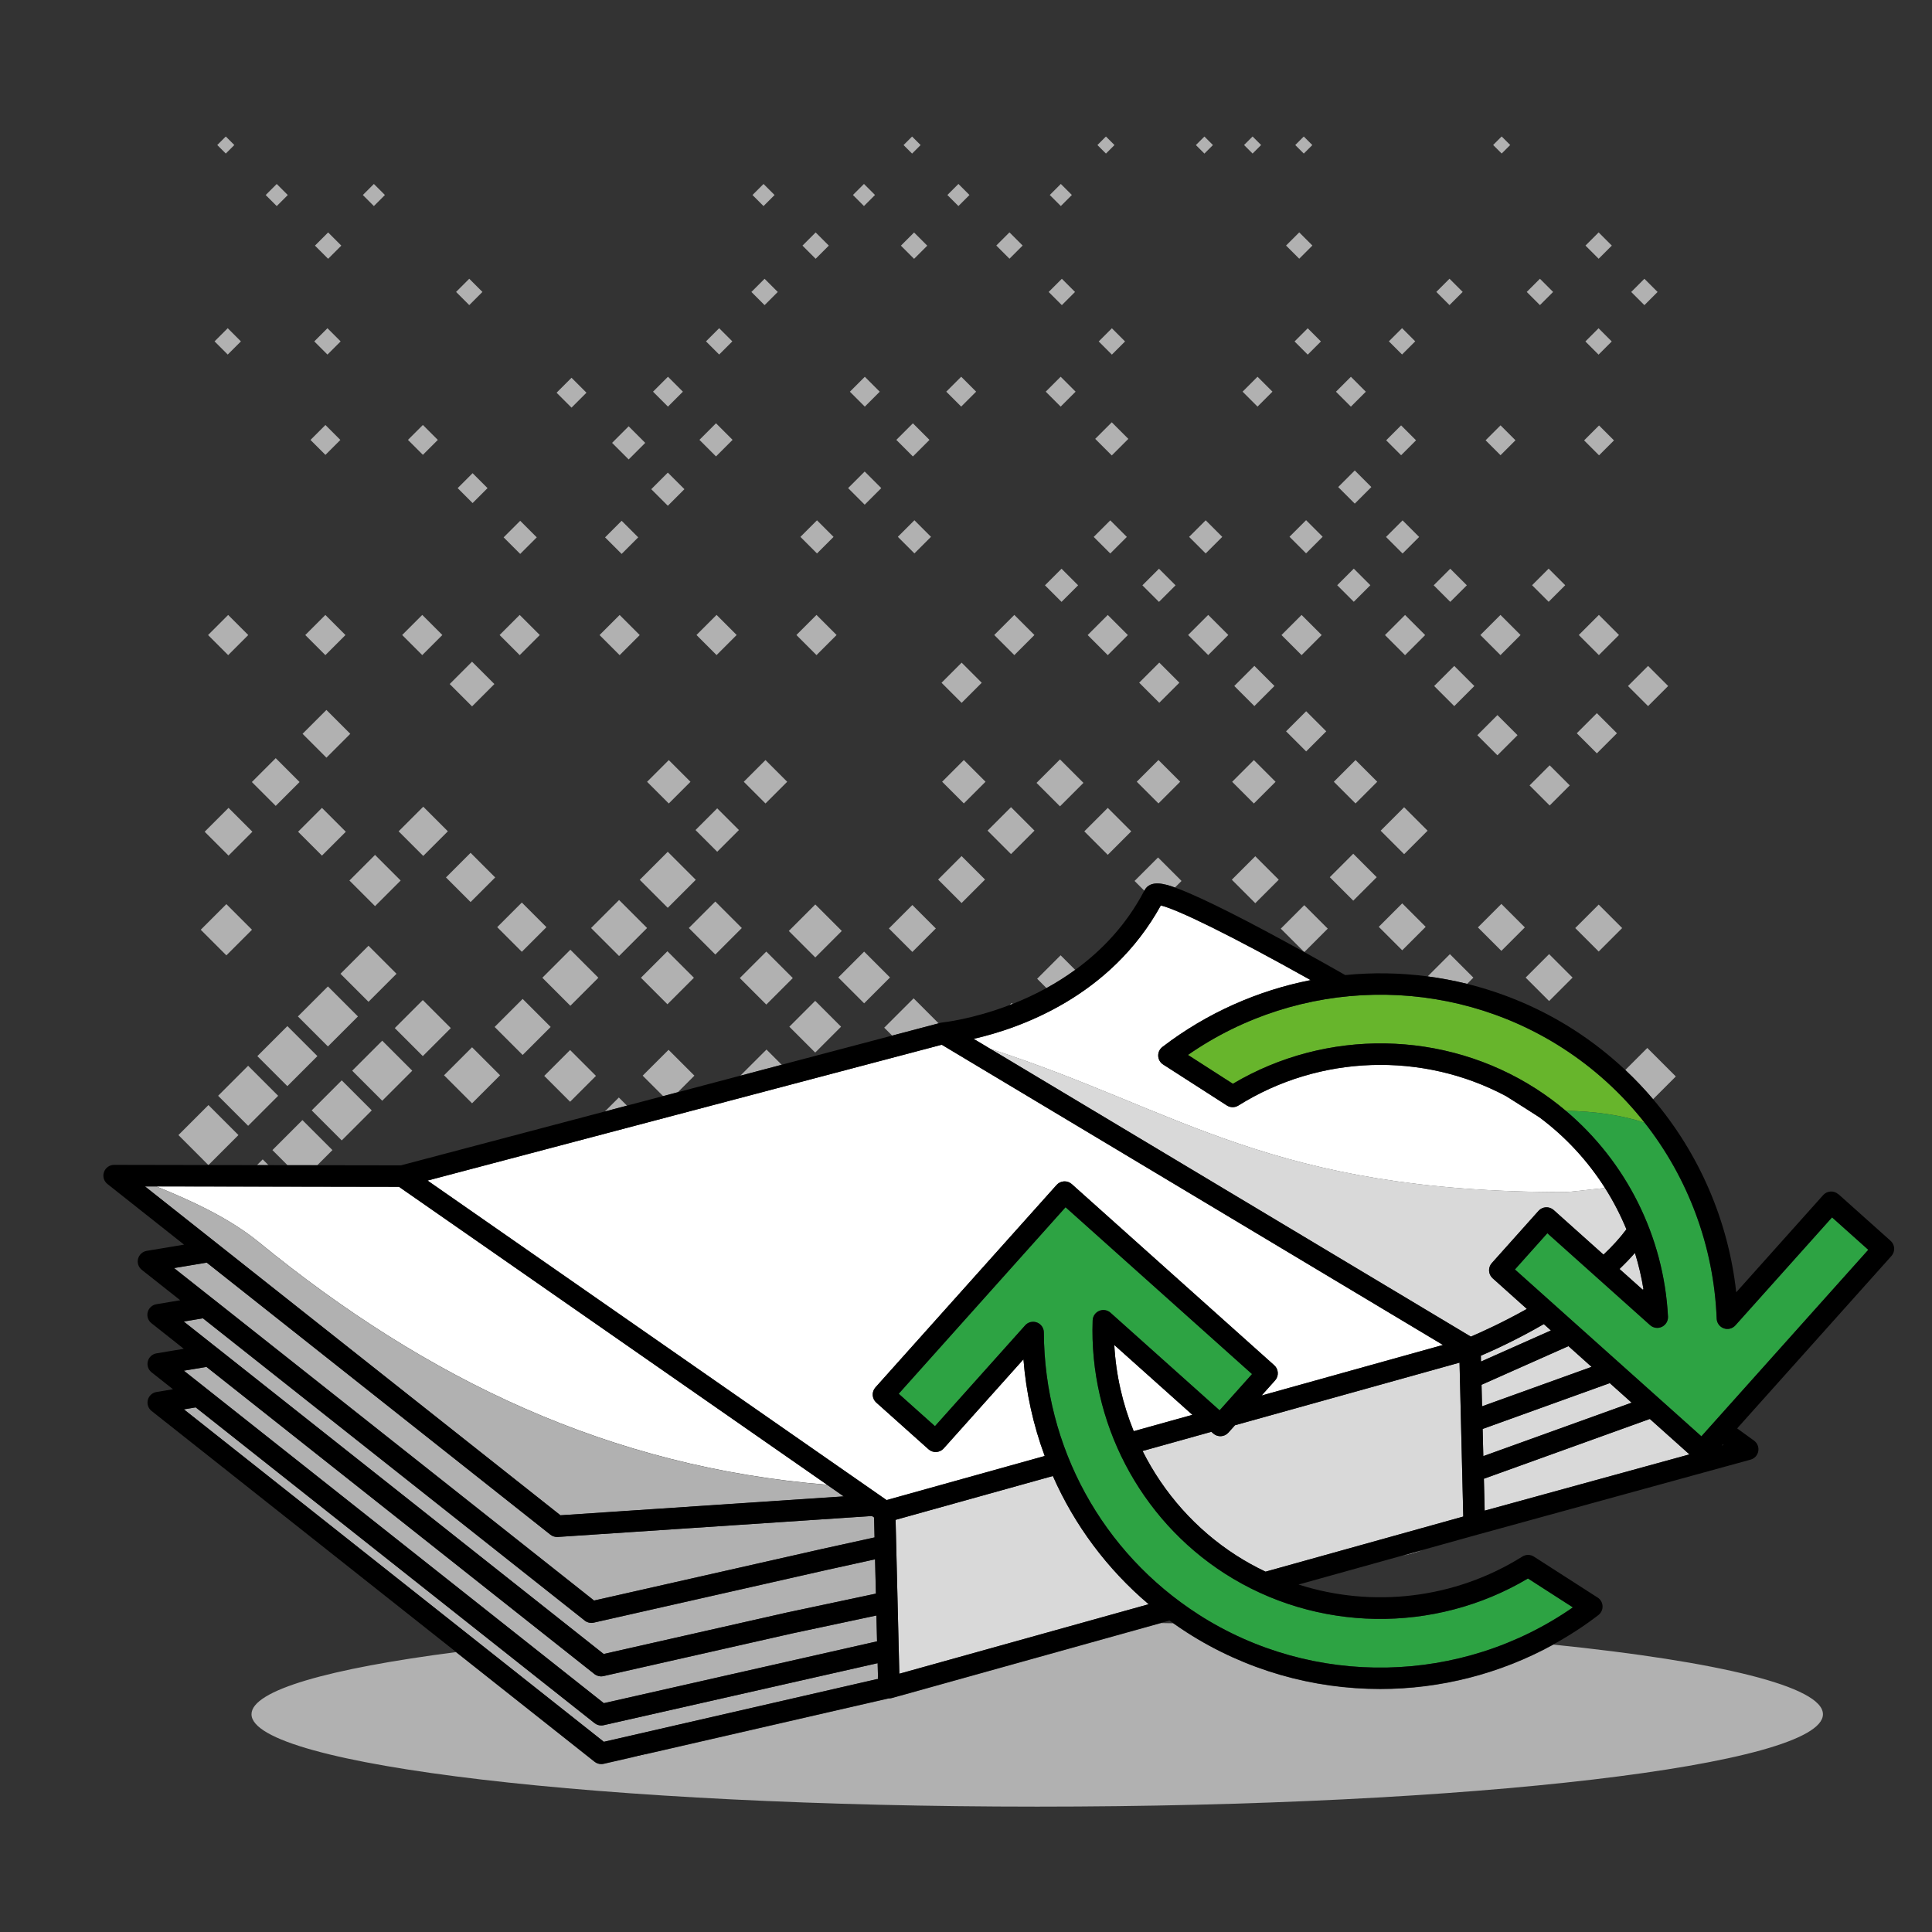 <?xml version="1.0" encoding="UTF-8"?>
<svg xmlns="http://www.w3.org/2000/svg" id="Warstwa_1" data-name="Warstwa 1" viewBox="0 0 450 450">
  <rect x="0" y="0" width="450" height="450" fill="#333333" stroke="none"/>
  <defs>
    <style>
      .cls-1 {
        fill: #d9d9d9;
      }

      .cls-2 {
        fill: #fff;
      }

      .cls-3 {
        fill: #b1b1b1;
      }

      .cls-4 {
        fill: none;
      }

      .cls-5 {
        fill: #2da343;
      }

      .cls-6 {
        fill: #67b52c;
      }
    </style>
  </defs>
  <path class="cls-4" d="M272.42,377.49l-1.95.54c.93.02,1.87.04,2.8.05-.28-.2-.57-.39-.85-.6Z"></path>
  <path class="cls-3" d="M276.41,380.22c-1.07-.69-2.11-1.4-3.15-2.13-.93-.02-1.86-.04-2.8-.05l-60.79,16.95h0s-.03,0-.03,0l-1.92.54c-.22.06-.45.09-.67.09-.03,0-.07,0-.1,0l-55.65,12.78c-1.45.48-2.89.85-4.33.99l-6.37,1.46c-.19.04-.37.06-.56.06-.56,0-1.11-.19-1.55-.54l-32.29-25.56c-29.58,3.82-47.62,8.9-47.62,14.47,0,11.88,81.94,21.52,183.01,21.52s183.01-9.64,183.01-21.52c0-6.47-24.31-12.28-62.77-16.22-12.49,6.87-26.4,10.36-40.35,10.36-15.65,0-31.33-4.37-45.06-13.19Z"></path>
  <path class="cls-3" d="M385.04,256.02l5.29-5.29-6.64-6.64-5.13,5.13c2.29,2.15,4.45,4.42,6.47,6.81Z"></path>
  <polygon class="cls-3" points="77.43 267.88 70.44 260.89 63.45 267.88 66.96 271.39 73.91 271.4 77.43 267.88"></polygon>
  <rect class="cls-3" x="74.65" y="253.69" width="9.89" height="9.89" transform="translate(-159.57 132.03) rotate(-45)"></rect>
  <rect class="cls-3" x="84.08" y="244.45" width="9.89" height="9.89" transform="translate(-150.27 135.99) rotate(-45)"></rect>
  <polygon class="cls-3" points="61.19 270.04 59.85 271.38 62.54 271.39 61.19 270.04"></polygon>
  <rect class="cls-3" x="93.87" y="234.84" width="9.23" height="9.23" transform="translate(-140.48 139.78) rotate(-45)"></rect>
  <rect class="cls-3" x="52.85" y="250.29" width="9.89" height="9.89" transform="translate(-163.55 115.62) rotate(-45)"></rect>
  <rect class="cls-3" x="62" y="241.04" width="9.89" height="9.89" transform="translate(-154.34 119.39) rotate(-45)"></rect>
  <rect class="cls-3" x="71.43" y="231.8" width="9.89" height="9.89" transform="translate(-145.03 123.35) rotate(-45)"></rect>
  <polygon class="cls-3" points="55.54 264.38 48.55 257.39 41.56 264.38 48.53 271.36 48.56 271.36 55.54 264.38"></polygon>
  <rect class="cls-3" x="81.22" y="222.19" width="9.23" height="9.23" transform="translate(-135.24 127.13) rotate(-45)"></rect>
  <rect class="cls-3" x="105.33" y="245.84" width="9.23" height="9.23" transform="translate(-144.89 151.1) rotate(-45)"></rect>
  <rect class="cls-3" x="117.12" y="234.58" width="9.23" height="9.23" transform="translate(-133.48 156.14) rotate(-45)"></rect>
  <rect class="cls-3" x="128.23" y="223.12" width="9.23" height="9.23" transform="translate(-122.12 160.64) rotate(-45)"></rect>
  <rect class="cls-3" x="139.58" y="211.54" width="9.23" height="9.23" transform="translate(-110.61 165.27) rotate(-45)"></rect>
  <rect class="cls-3" x="150.92" y="200.31" width="9.23" height="9.23" transform="translate(-99.35 170) rotate(-45)"></rect>
  <rect class="cls-3" x="243.03" y="178.48" width="7.73" height="7.73" transform="translate(-56.63 227.99) rotate(-45)"></rect>
  <rect class="cls-3" x="231.62" y="189.59" width="7.73" height="7.73" transform="translate(-67.82 223.19) rotate(-45)"></rect>
  <rect class="cls-3" x="220.1" y="201" width="7.73" height="7.73" transform="translate(-79.26 218.37) rotate(-45)"></rect>
  <rect class="cls-3" x="208.64" y="212.4" width="7.73" height="7.73" transform="translate(-90.68 213.6) rotate(-45)"></rect>
  <rect class="cls-3" x="197.02" y="223.41" width="8.52" height="8.52" transform="translate(-102.04 209.01) rotate(-45)"></rect>
  <rect class="cls-3" x="185.61" y="234.88" width="8.52" height="8.52" transform="translate(-113.48 204.3) rotate(-45)"></rect>
  <polygon class="cls-3" points="212.8 232.53 205.95 239.37 207.8 241.22 218.63 238.36 212.8 232.53"></polygon>
  <polygon class="cls-3" points="178.53 244.46 172.5 250.48 172.55 250.53 182.08 248.01 178.53 244.46"></polygon>
  <polygon class="cls-3" points="161.74 250.54 155.72 244.52 149.69 250.54 154.46 255.31 157.87 254.41 161.74 250.54"></polygon>
  <polygon class="cls-3" points="144.14 255.63 140.87 258.9 146.04 257.53 144.14 255.63"></polygon>
  <rect class="cls-3" x="128.53" y="246.34" width="8.52" height="8.52" transform="translate(-138.31 167.29) rotate(-45)"></rect>
  <rect class="cls-3" x="48.51" y="212.34" width="8.44" height="8.44" transform="translate(-137.69 100.71) rotate(-45)"></rect>
  <rect class="cls-3" x="83.13" y="200.88" width="8.44" height="8.44" transform="translate(-119.44 121.83) rotate(-45)"></rect>
  <rect class="cls-3" x="94.53" y="189.58" width="8.11" height="8.11" transform="translate(-108.05 126.42) rotate(-45)"></rect>
  <rect class="cls-3" x="117.48" y="211.9" width="8.11" height="8.11" transform="translate(-117.1 149.19) rotate(-45)"></rect>
  <rect class="cls-3" x="105.55" y="200.32" width="8.11" height="8.11" transform="translate(-112.41 137.36) rotate(-45)"></rect>
  <rect class="cls-3" x="60.29" y="178.22" width="7.86" height="7.86" transform="translate(-109.99 98.76) rotate(-45)"></rect>
  <rect class="cls-3" x="72.1" y="166.99" width="7.86" height="7.86" transform="translate(-98.59 103.82) rotate(-45)"></rect>
  <rect class="cls-3" x="49.29" y="189.8" width="7.86" height="7.86" transform="translate(-121.39 94.37) rotate(-45)"></rect>
  <rect class="cls-3" x="71.05" y="189.8" width="7.86" height="7.86" transform="translate(-115.02 109.76) rotate(-45)"></rect>
  <rect class="cls-3" x="106.27" y="155.65" width="7.36" height="7.36" transform="translate(-80.46 124.41) rotate(-45)"></rect>
  <rect class="cls-3" x="348.37" y="32.38" width="2.81" height="2.81" transform="translate(78.55 257.21) rotate(-45)"></rect>
  <rect class="cls-3" x="302.28" y="32.38" width="2.81" height="2.81" transform="translate(65.05 224.63) rotate(-45)"></rect>
  <rect class="cls-3" x="290.35" y="32.38" width="2.81" height="2.81" transform="translate(61.56 216.19) rotate(-45)"></rect>
  <rect class="cls-3" x="279.12" y="32.38" width="2.81" height="2.81" transform="translate(58.28 208.26) rotate(-45)"></rect>
  <rect class="cls-3" x="256.19" y="32.38" width="2.81" height="2.81" transform="translate(51.56 192.04) rotate(-45)"></rect>
  <rect class="cls-3" x="211.04" y="32.38" width="2.81" height="2.81" transform="translate(38.33 160.12) rotate(-45)"></rect>
  <rect class="cls-3" x="51.19" y="32.38" width="2.81" height="2.81" transform="translate(-8.49 47.08) rotate(-45)"></rect>
  <rect class="cls-3" x="62.64" y="43.6" width="3.64" height="3.64" transform="translate(-13.24 58.89) rotate(-45)"></rect>
  <rect class="cls-3" x="85.26" y="43.6" width="3.64" height="3.64" transform="translate(-6.61 74.88) rotate(-45)"></rect>
  <rect class="cls-3" x="176.02" y="43.6" width="3.64" height="3.64" transform="translate(19.97 139.06) rotate(-45)"></rect>
  <rect class="cls-3" x="199.42" y="43.6" width="3.64" height="3.64" transform="translate(26.82 155.6) rotate(-45)"></rect>
  <rect class="cls-3" x="221.41" y="43.6" width="3.64" height="3.64" transform="translate(33.27 171.15) rotate(-45)"></rect>
  <rect class="cls-3" x="245.27" y="43.6" width="3.64" height="3.64" transform="translate(40.25 188.02) rotate(-45)"></rect>
  <rect class="cls-3" x="74.26" y="55.04" width="4.34" height="4.34" transform="translate(-18.07 70.8) rotate(-45)"></rect>
  <rect class="cls-3" x="187.81" y="55.04" width="4.34" height="4.34" transform="translate(15.19 151.09) rotate(-45)"></rect>
  <rect class="cls-3" x="210.73" y="55.04" width="4.34" height="4.34" transform="translate(21.91 167.31) rotate(-45)"></rect>
  <rect class="cls-3" x="232.96" y="55.04" width="4.34" height="4.34" transform="translate(28.41 183) rotate(-45)"></rect>
  <rect class="cls-3" x="300.46" y="55.04" width="4.34" height="4.34" transform="translate(48.17 230.73) rotate(-45)"></rect>
  <rect class="cls-3" x="370.18" y="55.04" width="4.34" height="4.34" transform="translate(68.61 280.04) rotate(-45)"></rect>
  <rect class="cls-3" x="380.84" y="65.83" width="4.34" height="4.34" transform="translate(64.1 290.75) rotate(-45)"></rect>
  <rect class="cls-3" x="356.51" y="65.83" width="4.34" height="4.34" transform="translate(56.97 273.54) rotate(-45)"></rect>
  <rect class="cls-3" x="335.45" y="65.83" width="4.34" height="4.34" transform="translate(50.8 258.64) rotate(-45)"></rect>
  <rect class="cls-3" x="245.15" y="65.83" width="4.34" height="4.34" transform="translate(24.36 194.8) rotate(-45)"></rect>
  <rect class="cls-3" x="175.91" y="65.83" width="4.34" height="4.34" transform="translate(4.08 145.84) rotate(-45)"></rect>
  <rect class="cls-3" x="107.13" y="65.83" width="4.34" height="4.34" transform="translate(-16.07 97.2) rotate(-45)"></rect>
  <rect class="cls-3" x="50.87" y="77.35" width="4.34" height="4.34" transform="translate(-40.69 60.79) rotate(-45)"></rect>
  <rect class="cls-3" x="74.1" y="77.35" width="4.34" height="4.34" transform="translate(-33.89 77.22) rotate(-45)"></rect>
  <rect class="cls-3" x="165.34" y="77.35" width="4.34" height="4.34" transform="translate(-7.17 141.73) rotate(-45)"></rect>
  <rect class="cls-3" x="256.8" y="77.35" width="4.34" height="4.34" transform="translate(19.63 206.42) rotate(-45)"></rect>
  <rect class="cls-3" x="302.42" y="77.35" width="4.34" height="4.34" transform="translate(32.99 238.68) rotate(-45)"></rect>
  <rect class="cls-3" x="324.41" y="77.35" width="4.34" height="4.34" transform="translate(39.41 254.2) rotate(-45)"></rect>
  <rect class="cls-3" x="370.16" y="77.35" width="4.34" height="4.34" transform="translate(52.83 286.58) rotate(-45)"></rect>
  <rect class="cls-3" x="369.98" y="100.1" width="4.92" height="4.92" transform="translate(36.57 293.41) rotate(-45)"></rect>
  <rect class="cls-3" x="347.05" y="100.1" width="4.92" height="4.92" transform="translate(29.84 277.17) rotate(-45)"></rect>
  <rect class="cls-3" x="323.89" y="100.1" width="4.92" height="4.92" transform="translate(23.06 260.8) rotate(-45)"></rect>
  <rect class="cls-3" x="312.19" y="88.77" width="4.92" height="4.92" transform="translate(27.65 249.22) rotate(-45)"></rect>
  <rect class="cls-3" x="290.44" y="88.77" width="4.92" height="4.92" transform="translate(21.28 233.83) rotate(-45)"></rect>
  <rect class="cls-3" x="244.59" y="88.77" width="4.92" height="4.92" transform="translate(7.85 201.41) rotate(-45)"></rect>
  <rect class="cls-3" x="221.43" y="88.77" width="4.92" height="4.92" transform="translate(1.06 185.03) rotate(-45)"></rect>
  <rect class="cls-3" x="198.97" y="88.77" width="4.92" height="4.92" transform="translate(-5.51 169.16) rotate(-45)"></rect>
  <rect class="cls-3" x="153.12" y="88.77" width="4.92" height="4.92" transform="translate(-18.94 136.73) rotate(-45)"></rect>
  <rect class="cls-3" x="73.34" y="100" width="4.92" height="4.92" transform="translate(-50.25 83.62) rotate(-45)"></rect>
  <rect class="cls-3" x="130.66" y="89.01" width="4.92" height="4.92" transform="translate(-25.69 120.92) rotate(-45)"></rect>
  <rect class="cls-3" x="96.04" y="100" width="4.92" height="4.92" transform="translate(-43.6 99.66) rotate(-45)"></rect>
  <rect class="cls-3" x="107.62" y="111.23" width="4.92" height="4.92" transform="translate(-48.15 111.14) rotate(-45)"></rect>
  <rect class="cls-3" x="49.83" y="144.6" width="6.62" height="6.62" transform="translate(-89.02 80.9) rotate(-45)"></rect>
  <rect class="cls-3" x="187.56" y="122.31" width="5.46" height="5.46" transform="translate(-32.68 171.19) rotate(-45)"></rect>
  <rect class="cls-3" x="210.25" y="122.31" width="5.46" height="5.46" transform="translate(-26.03 187.22) rotate(-45)"></rect>
  <rect class="cls-3" x="255.87" y="122.31" width="5.46" height="5.46" transform="translate(-12.67 219.5) rotate(-45)"></rect>
  <rect class="cls-3" x="278.09" y="122.31" width="5.46" height="5.46" transform="translate(-6.16 235.2) rotate(-45)"></rect>
  <rect class="cls-3" x="301.49" y="122.31" width="5.46" height="5.46" transform="translate(.68 251.72) rotate(-45)"></rect>
  <rect class="cls-3" x="323.94" y="122.31" width="5.46" height="5.46" transform="translate(7.28 267.64) rotate(-45)"></rect>
  <rect class="cls-3" x="72.47" y="144.6" width="6.62" height="6.62" transform="translate(-82.39 96.91) rotate(-45)"></rect>
  <rect class="cls-3" x="95.04" y="144.6" width="6.62" height="6.62" transform="translate(-75.78 112.86) rotate(-45)"></rect>
  <rect class="cls-3" x="117.73" y="144.6" width="6.62" height="6.62" transform="translate(-69.13 128.91) rotate(-45)"></rect>
  <rect class="cls-3" x="141.01" y="144.6" width="6.62" height="6.62" transform="translate(-62.31 145.38) rotate(-45)"></rect>
  <rect class="cls-3" x="163.59" y="144.6" width="6.62" height="6.62" transform="translate(-55.7 161.33) rotate(-45)"></rect>
  <rect class="cls-3" x="186.86" y="144.6" width="6.62" height="6.62" transform="translate(-48.88 177.79) rotate(-45)"></rect>
  <rect class="cls-3" x="232.95" y="144.6" width="6.62" height="6.62" transform="translate(-35.39 210.38) rotate(-45)"></rect>
  <rect class="cls-3" x="254.7" y="144.6" width="6.62" height="6.62" transform="translate(-29.01 225.77) rotate(-45)"></rect>
  <rect class="cls-3" x="299.85" y="144.6" width="6.62" height="6.62" transform="translate(-15.79 257.69) rotate(-45)"></rect>
  <rect class="cls-3" x="323.95" y="144.6" width="6.62" height="6.62" transform="translate(-8.73 274.74) rotate(-45)"></rect>
  <rect class="cls-3" x="346.17" y="144.6" width="6.62" height="6.62" transform="translate(-2.22 290.44) rotate(-45)"></rect>
  <rect class="cls-3" x="369.1" y="144.6" width="6.62" height="6.62" transform="translate(4.49 306.65) rotate(-45)"></rect>
  <rect class="cls-3" x="335.06" y="133.6" width="5.46" height="5.46" transform="translate(2.54 278.78) rotate(-45)"></rect>
  <rect class="cls-3" x="357.98" y="133.6" width="5.46" height="5.46" transform="translate(9.25 294.97) rotate(-45)"></rect>
  <rect class="cls-3" x="312.6" y="133.6" width="5.46" height="5.46" transform="translate(-4.05 262.88) rotate(-45)"></rect>
  <rect class="cls-3" x="267.21" y="133.6" width="5.46" height="5.46" transform="translate(-17.33 230.81) rotate(-45)"></rect>
  <rect class="cls-3" x="244.52" y="133.6" width="5.46" height="5.46" transform="translate(-23.98 214.76) rotate(-45)"></rect>
  <rect class="cls-3" x="118.43" y="122.43" width="5.46" height="5.46" transform="translate(-53.01 122.33) rotate(-45)"></rect>
  <rect class="cls-3" x="142.06" y="122.43" width="5.46" height="5.46" transform="translate(-46.09 139.04) rotate(-45)"></rect>
  <rect class="cls-3" x="152.82" y="111.2" width="5.46" height="5.46" transform="translate(-35 143.37) rotate(-45)"></rect>
  <rect class="cls-3" x="164.05" y="99.73" width="5.46" height="5.46" transform="translate(-23.61 147.93) rotate(-45)"></rect>
  <rect class="cls-3" x="143.7" y="100.43" width="5.46" height="5.46" transform="translate(-30.06 133.75) rotate(-45)"></rect>
  <rect class="cls-3" x="198.67" y="110.96" width="5.46" height="5.46" transform="translate(-21.4 175.71) rotate(-45)"></rect>
  <rect class="cls-3" x="209.9" y="99.73" width="5.46" height="5.46" transform="translate(-10.17 180.36) rotate(-45)"></rect>
  <rect class="cls-3" x="256.22" y="99.5" width="5.46" height="5.46" transform="translate(3.56 213.04) rotate(-45)"></rect>
  <rect class="cls-3" x="312.83" y="110.73" width="5.46" height="5.46" transform="translate(12.19 256.35) rotate(-45)"></rect>
  <rect class="cls-3" x="278.1" y="144.6" width="6.62" height="6.62" transform="translate(-22.16 242.3) rotate(-45)"></rect>
  <rect class="cls-3" x="288.86" y="156.47" width="6.62" height="6.62" transform="translate(-27.41 253.39) rotate(-45)"></rect>
  <rect class="cls-3" x="335.41" y="156.47" width="6.62" height="6.62" transform="translate(-13.77 286.32) rotate(-45)"></rect>
  <rect class="cls-3" x="380.56" y="156.47" width="6.62" height="6.62" transform="translate(-.55 318.24) rotate(-45)"></rect>
  <rect class="cls-3" x="357.64" y="179.63" width="6.62" height="6.62" transform="translate(-23.64 308.81) rotate(-45)"></rect>
  <rect class="cls-3" x="368.63" y="167.46" width="6.62" height="6.62" transform="translate(-11.81 313.04) rotate(-45)"></rect>
  <rect class="cls-3" x="345.47" y="167.93" width="6.62" height="6.62" transform="translate(-18.93 296.78) rotate(-45)"></rect>
  <rect class="cls-3" x="312.16" y="178.51" width="7.15" height="7.15" transform="translate(-36.28 276.59) rotate(-45)"></rect>
  <rect class="cls-3" x="288.47" y="178.51" width="7.15" height="7.15" transform="translate(-43.21 259.85) rotate(-45)"></rect>
  <rect class="cls-3" x="266.25" y="178.51" width="7.15" height="7.15" transform="translate(-49.72 244.12) rotate(-45)"></rect>
  <rect class="cls-3" x="220.92" y="178.51" width="7.15" height="7.15" transform="translate(-63 212.07) rotate(-45)"></rect>
  <rect class="cls-3" x="174.72" y="178.51" width="7.15" height="7.15" transform="translate(-76.53 179.41) rotate(-45)"></rect>
  <rect class="cls-3" x="152.2" y="178.51" width="7.15" height="7.15" transform="translate(-83.13 163.49) rotate(-45)"></rect>
  <rect class="cls-3" x="220.67" y="155.71" width="6.62" height="6.62" transform="translate(-46.84 204.96) rotate(-45)"></rect>
  <rect class="cls-3" x="266.71" y="155.71" width="6.62" height="6.62" transform="translate(-33.36 237.5) rotate(-45)"></rect>
  <rect class="cls-3" x="300.92" y="167.04" width="6.62" height="6.62" transform="translate(-31.35 265.01) rotate(-45)"></rect>
  <rect class="cls-3" x="163.48" y="189.76" width="7.15" height="7.15" transform="translate(-87.78 174.75) rotate(-45)"></rect>
  <rect class="cls-3" x="162.25" y="211.78" width="8.73" height="8.73" transform="translate(-104.04 181.13) rotate(-45)"></rect>
  <rect class="cls-3" x="151.09" y="223.37" width="8.73" height="8.73" transform="translate(-115.5 176.63) rotate(-45)"></rect>
  <rect class="cls-3" x="174.12" y="223.45" width="8.73" height="8.73" transform="translate(-108.81 192.93) rotate(-45)"></rect>
  <rect class="cls-3" x="185.53" y="212.48" width="8.73" height="8.73" transform="translate(-97.71 197.78) rotate(-45)"></rect>
  <path class="cls-3" d="M247.04,222.5l-5.47,5.47,2.18,2.18c2.23-1.22,4.48-2.63,6.69-4.24l-3.41-3.41Z"></path>
  <path class="cls-3" d="M235.64,233.61l-.51.51c.25-.1.49-.18.74-.28l-.23-.23Z"></path>
  <rect class="cls-3" x="254.16" y="189.77" width="7.73" height="7.73" transform="translate(-61.35 239.17) rotate(-45)"></rect>
  <path class="cls-3" d="M273.67,206.72l1.53-1.53-5.47-5.47-5.47,5.47,2.28,2.28s.02-.04.04-.07c1.33-2.55,4.72-1.55,7.1-.68Z"></path>
  <rect class="cls-3" x="288.52" y="201.03" width="7.73" height="7.73" transform="translate(-59.25 266.77) rotate(-45)"></rect>
  <path class="cls-3" d="M309.26,216.3l-5.47-5.47-5.47,5.47,5.43,5.42.06.03,5.46-5.46Z"></path>
  <rect class="cls-3" x="311.33" y="200.45" width="7.73" height="7.73" transform="translate(-52.15 282.72) rotate(-45)"></rect>
  <rect class="cls-3" x="323.18" y="189.63" width="7.73" height="7.73" transform="translate(-41.03 287.92) rotate(-45)"></rect>
  <rect class="cls-3" x="322.74" y="212" width="7.73" height="7.73" transform="translate(-56.98 294.18) rotate(-45)"></rect>
  <rect class="cls-3" x="345.84" y="212.14" width="7.73" height="7.73" transform="translate(-50.32 310.55) rotate(-45)"></rect>
  <rect class="cls-3" x="368.5" y="212.29" width="7.73" height="7.73" transform="translate(-43.78 326.62) rotate(-45)"></rect>
  <rect class="cls-3" x="356.95" y="223.84" width="7.73" height="7.73" transform="translate(-55.33 321.82) rotate(-45)"></rect>
  <path class="cls-3" d="M343.18,227.71l-5.47-5.47-5.19,5.19c3.09.41,6.16.99,9.2,1.74l1.46-1.46Z"></path>
  <path class="cls-2" d="M331.22,361.1l-4.47,1.25c1.52-.35,3.02-.75,4.47-1.25Z"></path>
  <path class="cls-2" d="M226.78,241.97l3.89,2.33c44.19,14.29,65.19,33.36,133.59,33.36,1.72,0,5.58-.56,9.58-.94-4.02-6.32-9.17-11.92-15.27-16.46-2.43-1.57-5.03-3.22-7.79-4.95-19.46-10.37-43.42-9.66-62.34,2.2-.82.51-1.87.51-2.68-.02l-14.84-9.54c-.69-.44-1.11-1.19-1.15-2-.03-.81.33-1.59.98-2.09,10.37-7.94,22.22-13.14,34.53-15.57-18.75-10.51-31.09-16.48-34.91-17.39-11.69,21.2-32.74,28.6-43.59,31.07Z"></path>
  <path class="cls-2" d="M204.49,390.6c-.08.17-.16.34-.25.5l.26-.06v-.44Z"></path>
  <path class="cls-2" d="M146.97,409.38c1.44-.15,2.89-.52,4.33-.99l-4.33.99Z"></path>
  <path class="cls-2" d="M36.41,276.34c8.42,3.4,17.17,7.49,23.87,12.97,39.45,32.26,82,52.42,132.36,56.51l-79.58-55.39-20.12-14-56.53-.09Z"></path>
  <path class="cls-3" d="M138.36,372.79l53.09-12.01,12.25-2.69-.11-4.65-.49-.34-73.19,4.88c-.06,0-.11,0-.17,0-.56,0-1.11-.19-1.55-.54l-80.04-63.36-7.6,1.27,8.94,7.07s0,0,.01,0l88.86,70.35Z"></path>
  <path class="cls-3" d="M47.81,323.2s0,0,0,0l.21.17,92.63,73.33,63.64-14.4-.15-6.02-19.69,4.19h0l-43.91,9.93c-.18.04-.37.06-.55.06,0,0,0,0,0,0,0,0,0,0,0,0-.17,0-.33-.02-.49-.06-.05,0-.09-.02-.14-.04-.12-.03-.24-.07-.35-.12-.05-.02-.09-.04-.13-.06-.15-.08-.29-.16-.43-.27l-90.35-71.53-5.27.88,4.98,3.94Z"></path>
  <path class="cls-3" d="M50.32,313.77s0,0,0,0l90.28,71.48,42.74-9.67,20.67-4.39-.2-7.99-11.28,2.48-12.37,2.8h0s-41.88,9.47-41.88,9.47c-.18.04-.37.06-.55.06-.17,0-.34-.02-.5-.06-.04,0-.09-.02-.13-.03-.12-.03-.24-.07-.36-.12-.04-.02-.09-.04-.13-.06-.15-.08-.3-.16-.43-.27l-88.93-70.4-4.47.75,7.53,5.96Z"></path>
  <path class="cls-3" d="M204.42,387.39l-63.83,14.45c-.18.04-.37.06-.55.06-.56,0-1.11-.19-1.55-.54l-92.91-73.55-2.75.46,97.82,77.44,63.6-14.6c.09-.16.17-.33.25-.5l-.08-3.21Z"></path>
  <path class="cls-3" d="M60.28,289.32c-6.71-5.48-15.45-9.57-23.87-12.97h-2.64s96.77,76.6,96.77,76.6l65.98-4.4-3.88-2.7c-50.36-4.1-92.91-24.26-132.36-56.51Z"></path>
  <polygon class="cls-1" points="401.39 336.59 401.26 336.49 401.1 336.67 401.39 336.59"></polygon>
  <polygon class="cls-1" points="345.08 322.54 345.2 327.56 370.71 318.37 365.32 313.54 345.08 322.54"></polygon>
  <path class="cls-1" d="M377.21,295.57l5.38,4.81.2-.09c-.46-2.84-1.12-5.63-1.95-8.36l-.1-.04c-1.1,1.27-2.29,2.49-3.53,3.68Z"></path>
  <path class="cls-1" d="M230.67,244.29l111.91,67.03c2.16-.92,7.21-3.17,13.05-6.45l-7.97-7.14c-1.03-.92-1.12-2.5-.2-3.53l10.88-12.17c.44-.49,1.06-.79,1.72-.83.66-.04,1.31.19,1.81.63l11.61,10.39c1.99-1.87,3.81-3.84,5.34-5.9-1.39-3.35-3.05-6.57-4.99-9.62-4,.38-7.85.94-9.58.94-68.41,0-89.4-19.07-133.59-33.36Z"></path>
  <path class="cls-1" d="M344.92,315.77l.03,1.36,16.28-7.24-1.65-1.48c-6.37,3.69-11.99,6.22-14.67,7.36Z"></path>
  <polygon class="cls-1" points="345.33 332.83 345.49 339.16 380.04 326.71 374.95 322.15 345.33 332.83"></polygon>
  <polygon class="cls-1" points="393.5 338.75 384.27 330.5 345.62 344.43 345.8 351.86 393.5 338.75"></polygon>
  <path class="cls-1" d="M267.55,373.66c-9.69-8.21-17.28-18.43-22.32-29.87l-36.63,10.21.87,35.84,58.08-16.19Z"></path>
  <path class="cls-1" d="M339.95,317.39l-52.3,14.58-1.54,1.72c-.92,1.03-2.5,1.12-3.53.2l-.43-.39-16.03,4.47c4.92,9.78,12.38,18.26,21.81,24.32,2.21,1.42,4.49,2.67,6.83,3.79l46.06-12.84-.87-35.84Z"></path>
  <path class="cls-2" d="M277.73,329.54l-18.19-16.27c.38,6.96,1.94,13.74,4.52,20.08l13.67-3.81Z"></path>
  <path class="cls-2" d="M99.59,274.97l106.92,74.42,36.83-10.27c-2.65-7.16-4.34-14.72-4.95-22.52l-18.58,20.76c-.92,1.03-2.5,1.12-3.53.2l-12.17-10.88c-.49-.44-.79-1.06-.83-1.72s.19-1.31.63-1.81l42.2-47.16c.44-.49,1.06-.79,1.72-.83.66-.04,1.31.19,1.81.63l47.16,42.2c.49.44.79,1.06.83,1.72s-.19,1.31-.63,1.81l-3.15,3.52,42.25-11.78-116.75-69.93-119.75,31.63Z"></path>
  <path class="cls-6" d="M383.06,261.49c-5.31-6.74-11.75-12.65-19.14-17.4-26.71-17.17-61.31-16.4-87.22,1.63l10.46,6.72c21.78-12.93,49.33-12.52,70.64,1.18,2.42,1.56,4.72,3.26,6.9,5.1,6.33.12,12.52.88,18.36,2.77Z"></path>
  <path class="cls-5" d="M435.15,291.11l-8.44-7.55-22.51,25.15c-.68.76-1.75,1.03-2.71.69-.96-.35-1.61-1.24-1.65-2.26-.65-16.84-6.66-32.78-16.79-45.65-5.84-1.9-12.04-2.65-18.36-2.77,14.09,11.88,22.84,29.26,23.81,47.95.05,1.01-.51,1.95-1.42,2.38-.91.44-2,.28-2.75-.39l-23.93-21.41-7.55,8.44,43.43,38.86,38.86-43.43Z"></path>
  <path class="cls-5" d="M366.35,374.39l-10.46-6.73c-21.77,12.94-49.33,12.54-70.65-1.17-19.81-12.73-31.59-35.32-30.74-58.95.03-.97.63-1.83,1.52-2.21.89-.38,1.92-.21,2.65.44l25.4,22.72,7.55-8.44-43.43-38.86-38.86,43.44,8.44,7.55,21.01-23.48c.48-.54,1.17-.83,1.86-.83.3,0,.6.05.88.16.97.37,1.61,1.29,1.61,2.32.14,26.73,13.59,51.28,35.99,65.67,26.71,17.17,61.32,16.4,87.24-1.63Z"></path>
  <path d="M428.18,278.16c-1.03-.92-2.61-.83-3.53.2l-20.25,22.64c-1.84-16.73-8.67-32.37-19.36-44.97-2.02-2.38-4.18-4.66-6.47-6.81-3.66-3.44-7.65-6.57-11.95-9.34-7.79-5.01-16.21-8.56-24.89-10.72-3.04-.75-6.11-1.33-9.2-1.74-6.37-.84-12.81-.94-19.2-.31-3.23-1.84-6.42-3.63-9.53-5.35l-.06-.03c-12.37-6.85-23.34-12.48-29.42-14.77-.21-.08-.43-.16-.66-.24-2.37-.87-5.76-1.87-7.1.68-.01.02-.02.04-.04.07-4.22,8.06-10.02,14.02-16.09,18.43-2.22,1.61-4.47,3.02-6.69,4.24-2.7,1.48-5.37,2.7-7.88,3.69-.25.1-.5.19-.74.28-8.69,3.32-15.47,4.03-15.62,4.04-.15.01-.29.04-.43.08l-.45.12-10.83,2.86-25.72,6.79-9.53,2.52-14.68,3.88-3.41.9-8.42,2.22-5.17,1.37-47.46,12.54-19.49-.03h-6.95s-4.42-.02-4.42-.02h-2.68s-11.29-.02-11.29-.02h-.03s-21.96-.04-21.96-.04h0c-1.06,0-2.01.67-2.36,1.68-.35,1.01-.03,2.12.81,2.78l17.84,14.12-8.7,1.45c-.97.16-1.76.89-2.01,1.84-.25.96.09,1.97.87,2.58l8.95,7.08-5.56.93c-.98.16-1.76.89-2.01,1.84-.25.96.09,1.97.87,2.58l7.53,5.96-6.36,1.06c-.97.16-1.76.88-2.01,1.84-.25.96.09,1.97.87,2.58l4.98,3.94-3.84.64c-.97.16-1.76.88-2.01,1.84s.09,1.97.87,2.58l3.2,2.54s.09.07.14.1l67.55,53.48,32.29,25.56c.45.35.99.54,1.55.54.19,0,.37-.02.56-.06l6.37-1.46,4.33-.99,55.65-12.78s.07,0,.1,0c.22,0,.45-.03.67-.09l1.92-.54h.03s0,0,0,0l60.79-16.95,1.95-.54c.28.2.56.4.85.6,1.03.73,2.08,1.45,3.15,2.13,13.72,8.82,29.41,13.19,45.06,13.19,13.94,0,27.85-3.48,40.35-10.36,3.62-1.99,7.13-4.25,10.47-6.82.65-.5,1.01-1.27.98-2.09-.03-.81-.46-1.56-1.15-2l-14.85-9.54c-.82-.52-1.86-.53-2.68-.01-15.72,9.87-34.92,12.03-52.13,6.52l24.29-6.77,4.47-1.25,12.82-3.57,63.7-17.5c.93-.25,1.63-1.02,1.8-1.96s-.21-1.91-.99-2.47l-3.93-2.85,35.94-40.16c.44-.49.67-1.14.63-1.81s-.33-1.28-.83-1.72l-12.17-10.88ZM279.12,376.02c-22.4-14.4-35.85-38.95-35.99-65.67,0-1.03-.65-1.96-1.61-2.32-.29-.11-.59-.16-.88-.16-.7,0-1.38.29-1.86.83l-21.01,23.48-8.44-7.55,38.86-43.44,43.43,38.86-7.55,8.44-25.4-22.72c-.72-.65-1.76-.82-2.65-.44-.89.38-1.48,1.24-1.52,2.21-.85,23.63,10.93,46.22,30.74,58.95,21.32,13.71,48.88,14.11,70.65,1.17l10.46,6.73c-25.92,18.03-60.52,18.8-87.24,1.63ZM270.37,210.89c3.83.91,16.16,6.88,34.91,17.39-12.31,2.43-24.16,7.63-34.53,15.57-.65.5-1.01,1.27-.98,2.09.03.81.46,1.56,1.15,2l14.84,9.54c.81.52,1.86.53,2.68.02,18.92-11.86,42.88-12.58,62.34-2.2,2.76,1.73,5.36,3.39,7.79,4.95,6.1,4.54,11.25,10.14,15.27,16.46,1.94,3.05,3.6,6.27,4.99,9.62-1.54,2.06-3.35,4.03-5.34,5.9l-11.61-10.39c-.5-.44-1.15-.67-1.81-.63-.66.04-1.28.33-1.72.83l-10.88,12.17c-.92,1.03-.83,2.61.2,3.53l7.97,7.14c-5.85,3.28-10.89,5.53-13.05,6.45l-111.91-67.03-3.89-2.33c10.85-2.48,31.9-9.88,43.59-31.07ZM401.39,336.59l-.3.08.16-.18.14.1ZM340.83,353.23l-46.06,12.84c-2.34-1.11-4.62-2.37-6.83-3.79-9.43-6.06-16.9-14.54-21.81-24.32l16.03-4.47.43.39c1.03.92,2.61.83,3.53-.2l1.54-1.72,52.3-14.58.87,35.84ZM140.65,405.7l-97.82-77.44,2.75-.46,92.91,73.55c.45.35.99.54,1.55.54.18,0,.37-.02.55-.06l63.83-14.45.08,3.21v.44s-.25.06-.25.06l-63.6,14.6ZM40.55,295.36l7.6-1.27,80.04,63.36c.44.35.99.54,1.55.54.06,0,.11,0,.17,0l73.19-4.88.49.34.11,4.65-12.25,2.69-53.09,12.01-88.86-70.35s0,0-.01,0l-8.94-7.07ZM259.54,313.27l18.19,16.27-13.67,3.81c-2.58-6.35-4.14-13.12-4.52-20.08ZM345.62,344.43l38.66-13.93,9.23,8.26-47.7,13.1-.18-7.43ZM380.04,326.71l-34.55,12.45-.15-6.33,29.61-10.67,5.09,4.55ZM345.2,327.56l-.12-5.02,20.24-9,5.39,4.83-25.51,9.19ZM344.95,317.13l-.03-1.36c2.68-1.14,8.3-3.68,14.67-7.36l1.65,1.48-16.28,7.24ZM219.34,243.34l116.75,69.93-42.25,11.78,3.15-3.52c.44-.49.67-1.14.63-1.81s-.33-1.28-.83-1.72l-47.16-42.2c-.49-.44-1.15-.67-1.81-.63-.66.04-1.28.33-1.72.83l-42.2,47.16c-.44.49-.67,1.14-.63,1.81s.33,1.28.83,1.72l12.17,10.88c1.03.92,2.61.83,3.53-.2l18.58-20.76c.61,7.8,2.3,15.36,4.95,22.52l-36.83,10.27-106.92-74.42,119.75-31.63ZM136.19,377.46c.13.11.28.19.43.27.04.02.09.04.13.06.12.05.24.09.36.12.04.01.09.02.13.03.17.03.33.06.5.06.18,0,.37-.02.55-.06l41.88-9.47h0s12.37-2.8,12.37-2.8l11.28-2.48.2,7.99-20.67,4.39-42.74,9.67-90.28-71.48s0,0,0,0l-7.53-5.96,4.47-.75,88.93,70.4ZM138.44,389.91c.13.11.28.19.43.27.04.02.09.04.13.06.11.05.23.09.35.12.05.01.09.03.14.04.16.03.32.05.49.06,0,0,0,0,0,0,0,0,0,0,0,0,.18,0,.37-.02.55-.06l43.91-9.93h0l19.69-4.19.15,6.02-63.64,14.4-92.63-73.33-.21-.17s0,0,0,0l-4.98-3.94,5.27-.88,90.35,71.53ZM208.6,354l36.63-10.21c5.04,11.43,12.63,21.66,22.32,29.87l-58.08,16.19-.87-35.84ZM380.75,291.89l.1.04c.83,2.73,1.5,5.52,1.95,8.36l-.2.09-5.38-4.81c1.24-1.19,2.43-2.41,3.53-3.68ZM92.94,276.44l20.12,14,79.58,55.39,3.88,2.7-65.98,4.4-96.77-76.6h2.64s56.53.1,56.53.1ZM396.29,334.54l-43.43-38.86,7.55-8.44,23.93,21.41c.75.67,1.83.83,2.75.39.91-.44,1.47-1.38,1.42-2.38-.97-18.69-9.71-36.07-23.81-47.95-2.18-1.83-4.48-3.54-6.9-5.1-21.31-13.7-48.86-14.11-70.64-1.18l-10.46-6.72c25.92-18.02,60.51-18.79,87.22-1.63,7.39,4.75,13.83,10.66,19.14,17.4,10.13,12.88,16.14,28.82,16.79,45.65.04,1.02.69,1.91,1.65,2.26.96.35,2.03.07,2.71-.69l22.51-25.15,8.44,7.55-38.86,43.43Z"></path>
</svg>
